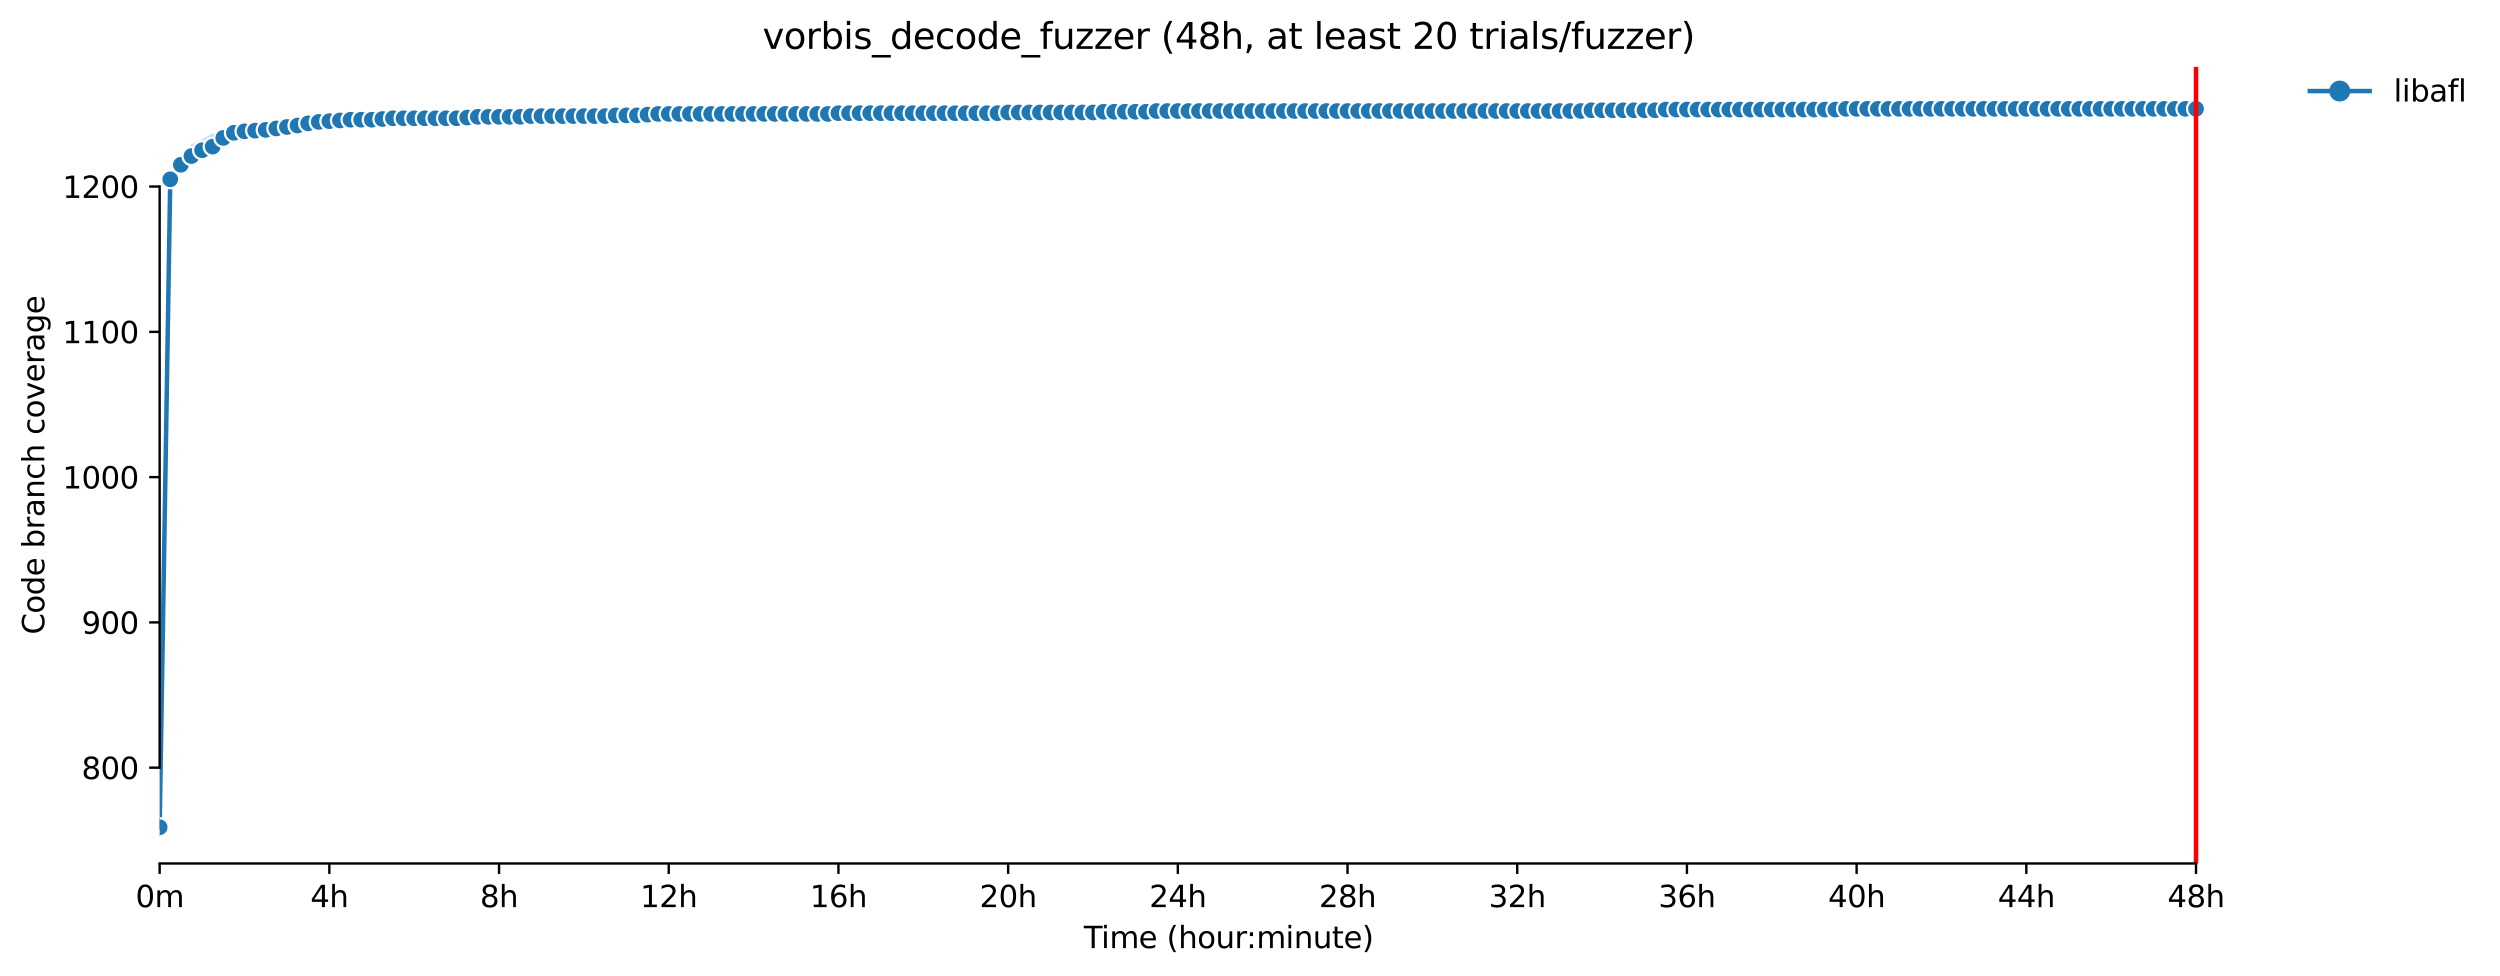 <?xml version="1.0" encoding="utf-8" standalone="no"?>
<!DOCTYPE svg PUBLIC "-//W3C//DTD SVG 1.1//EN"
  "http://www.w3.org/Graphics/SVG/1.1/DTD/svg11.dtd">
<svg xmlns:xlink="http://www.w3.org/1999/xlink" width="835.099pt" height="325.986pt" viewBox="0 0 835.099 325.986" xmlns="http://www.w3.org/2000/svg" version="1.1">
 <defs>
  <style type="text/css">*{stroke-linejoin: round; stroke-linecap: butt}</style>
 </defs>
 <g id="figure_1">
  <g id="patch_1">
   <path d="M 0 325.986 
L 835.099 325.986 
L 835.099 0 
L 0 0 
z
" style="fill: #ffffff"/>
  </g>
  <g id="axes_1">
   <g id="patch_2">
    <path d="M 53.328 288.43 
L 767.568 288.43 
L 767.568 22.318 
L 53.328 22.318 
z
" style="fill: #ffffff"/>
   </g>
   <g id="PolyCollection_1">
    <defs>
     <path id="m21b1c89bdb" d="M 53.328 -49.652 
L 53.328 -49.652 
L 56.871 -265.124 
L 60.414 -269.491 
L 63.957 -272.403 
L 67.5 -274.102 
L 71.042 -275.315 
L 74.585 -277.741 
L 78.128 -278.955 
L 81.671 -279.44 
L 85.214 -279.925 
L 88.757 -280.653 
L 92.3 -281.138 
L 95.842 -283.08 
L 99.385 -283.08 
L 102.928 -283.565 
L 106.471 -283.565 
L 110.014 -284.535 
L 113.557 -284.778 
L 117.1 -285.021 
L 120.642 -285.021 
L 124.185 -285.506 
L 127.728 -285.991 
L 131.271 -285.991 
L 134.814 -285.991 
L 138.357 -285.991 
L 141.9 -286.234 
L 145.442 -285.991 
L 148.985 -286.477 
L 152.528 -286.477 
L 156.071 -286.477 
L 159.614 -286.477 
L 163.157 -286.477 
L 166.7 -286.477 
L 170.242 -286.477 
L 173.785 -286.477 
L 177.328 -286.477 
L 180.871 -286.719 
L 184.414 -286.962 
L 187.957 -286.962 
L 191.5 -286.962 
L 195.042 -286.962 
L 198.585 -286.962 
L 202.128 -286.962 
L 205.671 -286.962 
L 209.214 -286.962 
L 212.757 -286.962 
L 216.3 -286.962 
L 219.842 -286.962 
L 223.385 -286.962 
L 226.928 -287.205 
L 230.471 -287.205 
L 234.014 -286.962 
L 237.557 -287.205 
L 241.1 -287.205 
L 244.642 -287.205 
L 248.185 -287.205 
L 251.728 -287.205 
L 255.271 -287.205 
L 258.814 -287.205 
L 262.357 -287.205 
L 265.9 -287.205 
L 269.442 -287.205 
L 272.985 -287.205 
L 276.528 -287.205 
L 280.071 -287.205 
L 283.614 -287.205 
L 287.157 -287.205 
L 290.7 -287.205 
L 294.242 -287.205 
L 297.785 -286.962 
L 301.328 -287.447 
L 304.871 -287.447 
L 308.414 -287.447 
L 311.957 -287.69 
L 315.5 -287.69 
L 319.042 -287.447 
L 322.585 -287.69 
L 326.128 -287.447 
L 329.671 -287.69 
L 333.214 -287.684 
L 336.757 -287.69 
L 340.3 -287.69 
L 343.842 -287.684 
L 347.385 -287.69 
L 350.928 -287.69 
L 354.471 -287.69 
L 358.014 -287.933 
L 361.557 -287.933 
L 365.1 -287.933 
L 368.642 -287.933 
L 372.185 -287.933 
L 375.728 -287.933 
L 379.271 -287.933 
L 382.814 -287.933 
L 386.357 -287.933 
L 389.9 -287.933 
L 393.442 -287.933 
L 396.985 -287.933 
L 400.528 -287.933 
L 404.071 -287.933 
L 407.614 -288.175 
L 411.157 -288.175 
L 414.7 -288.175 
L 418.242 -288.169 
L 421.785 -288.175 
L 425.328 -288.175 
L 428.871 -288.418 
L 432.414 -288.418 
L 435.957 -288.418 
L 439.5 -288.418 
L 443.042 -288.418 
L 446.585 -288.418 
L 450.128 -288.418 
L 453.671 -288.418 
L 457.214 -288.418 
L 460.757 -288.418 
L 464.3 -288.418 
L 467.842 -288.418 
L 471.385 -288.418 
L 474.928 -288.418 
L 478.471 -288.418 
L 482.014 -288.66 
L 485.557 -288.654 
L 489.1 -288.418 
L 492.642 -288.903 
L 496.185 -288.903 
L 499.728 -288.903 
L 503.271 -288.903 
L 506.814 -288.903 
L 510.357 -288.903 
L 513.9 -288.903 
L 517.442 -288.903 
L 520.985 -288.903 
L 524.528 -288.903 
L 528.071 -288.903 
L 531.614 -288.903 
L 535.157 -288.903 
L 538.7 -288.903 
L 542.242 -288.903 
L 545.785 -288.903 
L 549.328 -288.903 
L 552.871 -288.903 
L 556.414 -288.903 
L 559.957 -288.903 
L 563.5 -288.903 
L 567.042 -288.903 
L 570.585 -288.903 
L 574.128 -288.903 
L 577.671 -288.903 
L 581.214 -288.903 
L 584.757 -288.903 
L 588.3 -288.903 
L 591.842 -288.903 
L 595.385 -288.903 
L 598.928 -288.903 
L 602.471 -288.903 
L 606.014 -288.903 
L 609.557 -288.903 
L 613.1 -288.903 
L 616.642 -288.903 
L 620.185 -288.903 
L 623.728 -288.903 
L 627.271 -288.903 
L 630.814 -288.903 
L 634.357 -288.903 
L 637.9 -288.903 
L 641.442 -288.903 
L 644.985 -288.903 
L 648.528 -288.903 
L 652.071 -288.903 
L 655.614 -288.903 
L 659.157 -288.903 
L 662.7 -288.903 
L 666.242 -288.903 
L 669.785 -288.903 
L 673.328 -288.903 
L 676.871 -288.903 
L 680.414 -288.903 
L 683.957 -288.903 
L 687.5 -288.903 
L 691.042 -288.903 
L 694.585 -288.903 
L 698.128 -288.903 
L 701.671 -288.903 
L 705.214 -288.903 
L 708.757 -288.903 
L 712.3 -288.903 
L 715.842 -288.903 
L 719.385 -288.903 
L 722.928 -288.903 
L 726.471 -288.903 
L 730.014 -288.903 
L 733.557 -288.903 
L 733.557 -291.572 
L 733.557 -291.572 
L 730.014 -291.33 
L 726.471 -291.33 
L 722.928 -291.33 
L 719.385 -291.33 
L 715.842 -291.33 
L 712.3 -291.33 
L 708.757 -291.33 
L 705.214 -291.33 
L 701.671 -291.33 
L 698.128 -291.33 
L 694.585 -291.33 
L 691.042 -291.33 
L 687.5 -291.33 
L 683.957 -291.33 
L 680.414 -291.33 
L 676.871 -291.33 
L 673.328 -291.33 
L 669.785 -291.33 
L 666.242 -291.33 
L 662.7 -291.33 
L 659.157 -291.33 
L 655.614 -291.33 
L 652.071 -291.33 
L 648.528 -291.33 
L 644.985 -291.33 
L 641.442 -291.33 
L 637.9 -291.33 
L 634.357 -291.33 
L 630.814 -291.087 
L 627.271 -290.844 
L 623.728 -290.844 
L 620.185 -290.844 
L 616.642 -290.844 
L 613.1 -290.844 
L 609.557 -290.602 
L 606.014 -290.844 
L 602.471 -290.844 
L 598.928 -290.844 
L 595.385 -290.844 
L 591.842 -290.844 
L 588.3 -290.844 
L 584.757 -290.844 
L 581.214 -290.844 
L 577.671 -290.844 
L 574.128 -290.844 
L 570.585 -290.602 
L 567.042 -290.844 
L 563.5 -290.844 
L 559.957 -290.602 
L 556.414 -290.602 
L 552.871 -290.602 
L 549.328 -290.602 
L 545.785 -290.602 
L 542.242 -290.602 
L 538.7 -290.602 
L 535.157 -290.602 
L 531.614 -290.602 
L 528.071 -290.602 
L 524.528 -290.602 
L 520.985 -290.602 
L 517.442 -290.602 
L 513.9 -291.33 
L 510.357 -290.602 
L 506.814 -291.33 
L 503.271 -290.602 
L 499.728 -290.602 
L 496.185 -291.33 
L 492.642 -290.359 
L 489.1 -290.359 
L 485.557 -290.359 
L 482.014 -290.359 
L 478.471 -290.359 
L 474.928 -290.359 
L 471.385 -290.359 
L 467.842 -290.359 
L 464.3 -290.359 
L 460.757 -290.116 
L 457.214 -290.116 
L 453.671 -290.116 
L 450.128 -290.116 
L 446.585 -290.116 
L 443.042 -290.116 
L 439.5 -290.116 
L 435.957 -289.874 
L 432.414 -289.874 
L 428.871 -289.874 
L 425.328 -289.874 
L 421.785 -289.874 
L 418.242 -289.874 
L 414.7 -289.874 
L 411.157 -289.874 
L 407.614 -289.874 
L 404.071 -289.874 
L 400.528 -289.874 
L 396.985 -289.874 
L 393.442 -289.874 
L 389.9 -289.874 
L 386.357 -289.874 
L 382.814 -289.874 
L 379.271 -289.874 
L 375.728 -289.874 
L 372.185 -289.874 
L 368.642 -289.874 
L 365.1 -289.874 
L 361.557 -289.874 
L 358.014 -289.874 
L 354.471 -289.631 
L 350.928 -289.631 
L 347.385 -289.631 
L 343.842 -289.631 
L 340.3 -289.631 
L 336.757 -289.631 
L 333.214 -289.388 
L 329.671 -289.394 
L 326.128 -289.631 
L 322.585 -289.631 
L 319.042 -289.631 
L 315.5 -289.631 
L 311.957 -289.631 
L 308.414 -289.631 
L 304.871 -289.631 
L 301.328 -289.631 
L 297.785 -289.388 
L 294.242 -289.631 
L 290.7 -289.631 
L 287.157 -289.631 
L 283.614 -289.388 
L 280.071 -289.631 
L 276.528 -289.631 
L 272.985 -289.631 
L 269.442 -289.388 
L 265.9 -289.388 
L 262.357 -289.388 
L 258.814 -289.388 
L 255.271 -289.388 
L 251.728 -289.388 
L 248.185 -289.388 
L 244.642 -289.388 
L 241.1 -289.388 
L 237.557 -289.388 
L 234.014 -289.146 
L 230.471 -289.146 
L 226.928 -288.903 
L 223.385 -289.146 
L 219.842 -289.146 
L 216.3 -288.418 
L 212.757 -288.418 
L 209.214 -288.418 
L 205.671 -288.418 
L 202.128 -288.418 
L 198.585 -288.418 
L 195.042 -288.418 
L 191.5 -288.418 
L 187.957 -288.175 
L 184.414 -287.933 
L 180.871 -287.933 
L 177.328 -287.933 
L 173.785 -287.933 
L 170.242 -287.933 
L 166.7 -287.933 
L 163.157 -287.933 
L 159.614 -287.933 
L 156.071 -287.933 
L 152.528 -287.69 
L 148.985 -287.69 
L 145.442 -287.447 
L 141.9 -287.447 
L 138.357 -286.962 
L 134.814 -286.962 
L 131.271 -286.477 
L 127.728 -286.477 
L 124.185 -286.477 
L 120.642 -285.991 
L 117.1 -285.991 
L 113.557 -285.991 
L 110.014 -285.991 
L 106.471 -285.991 
L 102.928 -285.991 
L 99.385 -285.021 
L 95.842 -284.778 
L 92.3 -284.05 
L 88.757 -283.808 
L 85.214 -283.565 
L 81.671 -283.08 
L 78.128 -282.594 
L 74.585 -282.109 
L 71.042 -280.896 
L 67.5 -278.955 
L 63.957 -277.256 
L 60.414 -271.918 
L 56.871 -267.55 
L 53.328 -49.652 
z
" style="stroke: #1f77b4; stroke-opacity: 0.2"/>
    </defs>
    <g clip-path="url(#p3419837a8e)">
     <use xlink:href="#m21b1c89bdb" x="0" y="325.986" style="fill: #1f77b4; fill-opacity: 0.2; stroke: #1f77b4; stroke-opacity: 0.2"/>
    </g>
   </g>
   <g id="matplotlib.axis_1">
    <g id="xtick_1">
     <g id="line2d_1">
      <defs>
       <path id="m2154518123" d="M 0 0 
L 0 3.5 
" style="stroke: #000000; stroke-width: 0.8"/>
      </defs>
      <g>
       <use xlink:href="#m2154518123" x="53.328" y="288.43" style="stroke: #000000; stroke-width: 0.8"/>
      </g>
     </g>
     <g id="text_1">
      <!-- 0m -->
      <g transform="translate(45.277 303.029) scale(0.1 -0.1)">
       <defs>
        <path id="DejaVuSans-30" d="M 2034 4250 
Q 1547 4250 1301 3770 
Q 1056 3291 1056 2328 
Q 1056 1369 1301 889 
Q 1547 409 2034 409 
Q 2525 409 2770 889 
Q 3016 1369 3016 2328 
Q 3016 3291 2770 3770 
Q 2525 4250 2034 4250 
z
M 2034 4750 
Q 2819 4750 3233 4129 
Q 3647 3509 3647 2328 
Q 3647 1150 3233 529 
Q 2819 -91 2034 -91 
Q 1250 -91 836 529 
Q 422 1150 422 2328 
Q 422 3509 836 4129 
Q 1250 4750 2034 4750 
z
" transform="scale(0.016)"/>
        <path id="DejaVuSans-6d" d="M 3328 2828 
Q 3544 3216 3844 3400 
Q 4144 3584 4550 3584 
Q 5097 3584 5394 3201 
Q 5691 2819 5691 2113 
L 5691 0 
L 5113 0 
L 5113 2094 
Q 5113 2597 4934 2840 
Q 4756 3084 4391 3084 
Q 3944 3084 3684 2787 
Q 3425 2491 3425 1978 
L 3425 0 
L 2847 0 
L 2847 2094 
Q 2847 2600 2669 2842 
Q 2491 3084 2119 3084 
Q 1678 3084 1418 2786 
Q 1159 2488 1159 1978 
L 1159 0 
L 581 0 
L 581 3500 
L 1159 3500 
L 1159 2956 
Q 1356 3278 1631 3431 
Q 1906 3584 2284 3584 
Q 2666 3584 2933 3390 
Q 3200 3197 3328 2828 
z
" transform="scale(0.016)"/>
       </defs>
       <use xlink:href="#DejaVuSans-30"/>
       <use xlink:href="#DejaVuSans-6d" x="63.623"/>
      </g>
     </g>
    </g>
    <g id="xtick_2">
     <g id="line2d_2">
      <g>
       <use xlink:href="#m2154518123" x="110.014" y="288.43" style="stroke: #000000; stroke-width: 0.8"/>
      </g>
     </g>
     <g id="text_2">
      <!-- 4h -->
      <g transform="translate(103.664 303.029) scale(0.1 -0.1)">
       <defs>
        <path id="DejaVuSans-34" d="M 2419 4116 
L 825 1625 
L 2419 1625 
L 2419 4116 
z
M 2253 4666 
L 3047 4666 
L 3047 1625 
L 3713 1625 
L 3713 1100 
L 3047 1100 
L 3047 0 
L 2419 0 
L 2419 1100 
L 313 1100 
L 313 1709 
L 2253 4666 
z
" transform="scale(0.016)"/>
        <path id="DejaVuSans-68" d="M 3513 2113 
L 3513 0 
L 2938 0 
L 2938 2094 
Q 2938 2591 2744 2837 
Q 2550 3084 2163 3084 
Q 1697 3084 1428 2787 
Q 1159 2491 1159 1978 
L 1159 0 
L 581 0 
L 581 4863 
L 1159 4863 
L 1159 2956 
Q 1366 3272 1645 3428 
Q 1925 3584 2291 3584 
Q 2894 3584 3203 3211 
Q 3513 2838 3513 2113 
z
" transform="scale(0.016)"/>
       </defs>
       <use xlink:href="#DejaVuSans-34"/>
       <use xlink:href="#DejaVuSans-68" x="63.623"/>
      </g>
     </g>
    </g>
    <g id="xtick_3">
     <g id="line2d_3">
      <g>
       <use xlink:href="#m2154518123" x="166.7" y="288.43" style="stroke: #000000; stroke-width: 0.8"/>
      </g>
     </g>
     <g id="text_3">
      <!-- 8h -->
      <g transform="translate(160.35 303.029) scale(0.1 -0.1)">
       <defs>
        <path id="DejaVuSans-38" d="M 2034 2216 
Q 1584 2216 1326 1975 
Q 1069 1734 1069 1313 
Q 1069 891 1326 650 
Q 1584 409 2034 409 
Q 2484 409 2743 651 
Q 3003 894 3003 1313 
Q 3003 1734 2745 1975 
Q 2488 2216 2034 2216 
z
M 1403 2484 
Q 997 2584 770 2862 
Q 544 3141 544 3541 
Q 544 4100 942 4425 
Q 1341 4750 2034 4750 
Q 2731 4750 3128 4425 
Q 3525 4100 3525 3541 
Q 3525 3141 3298 2862 
Q 3072 2584 2669 2484 
Q 3125 2378 3379 2068 
Q 3634 1759 3634 1313 
Q 3634 634 3220 271 
Q 2806 -91 2034 -91 
Q 1263 -91 848 271 
Q 434 634 434 1313 
Q 434 1759 690 2068 
Q 947 2378 1403 2484 
z
M 1172 3481 
Q 1172 3119 1398 2916 
Q 1625 2713 2034 2713 
Q 2441 2713 2670 2916 
Q 2900 3119 2900 3481 
Q 2900 3844 2670 4047 
Q 2441 4250 2034 4250 
Q 1625 4250 1398 4047 
Q 1172 3844 1172 3481 
z
" transform="scale(0.016)"/>
       </defs>
       <use xlink:href="#DejaVuSans-38"/>
       <use xlink:href="#DejaVuSans-68" x="63.623"/>
      </g>
     </g>
    </g>
    <g id="xtick_4">
     <g id="line2d_4">
      <g>
       <use xlink:href="#m2154518123" x="223.385" y="288.43" style="stroke: #000000; stroke-width: 0.8"/>
      </g>
     </g>
     <g id="text_4">
      <!-- 12h -->
      <g transform="translate(213.854 303.029) scale(0.1 -0.1)">
       <defs>
        <path id="DejaVuSans-31" d="M 794 531 
L 1825 531 
L 1825 4091 
L 703 3866 
L 703 4441 
L 1819 4666 
L 2450 4666 
L 2450 531 
L 3481 531 
L 3481 0 
L 794 0 
L 794 531 
z
" transform="scale(0.016)"/>
        <path id="DejaVuSans-32" d="M 1228 531 
L 3431 531 
L 3431 0 
L 469 0 
L 469 531 
Q 828 903 1448 1529 
Q 2069 2156 2228 2338 
Q 2531 2678 2651 2914 
Q 2772 3150 2772 3378 
Q 2772 3750 2511 3984 
Q 2250 4219 1831 4219 
Q 1534 4219 1204 4116 
Q 875 4013 500 3803 
L 500 4441 
Q 881 4594 1212 4672 
Q 1544 4750 1819 4750 
Q 2544 4750 2975 4387 
Q 3406 4025 3406 3419 
Q 3406 3131 3298 2873 
Q 3191 2616 2906 2266 
Q 2828 2175 2409 1742 
Q 1991 1309 1228 531 
z
" transform="scale(0.016)"/>
       </defs>
       <use xlink:href="#DejaVuSans-31"/>
       <use xlink:href="#DejaVuSans-32" x="63.623"/>
       <use xlink:href="#DejaVuSans-68" x="127.246"/>
      </g>
     </g>
    </g>
    <g id="xtick_5">
     <g id="line2d_5">
      <g>
       <use xlink:href="#m2154518123" x="280.071" y="288.43" style="stroke: #000000; stroke-width: 0.8"/>
      </g>
     </g>
     <g id="text_5">
      <!-- 16h -->
      <g transform="translate(270.54 303.029) scale(0.1 -0.1)">
       <defs>
        <path id="DejaVuSans-36" d="M 2113 2584 
Q 1688 2584 1439 2293 
Q 1191 2003 1191 1497 
Q 1191 994 1439 701 
Q 1688 409 2113 409 
Q 2538 409 2786 701 
Q 3034 994 3034 1497 
Q 3034 2003 2786 2293 
Q 2538 2584 2113 2584 
z
M 3366 4563 
L 3366 3988 
Q 3128 4100 2886 4159 
Q 2644 4219 2406 4219 
Q 1781 4219 1451 3797 
Q 1122 3375 1075 2522 
Q 1259 2794 1537 2939 
Q 1816 3084 2150 3084 
Q 2853 3084 3261 2657 
Q 3669 2231 3669 1497 
Q 3669 778 3244 343 
Q 2819 -91 2113 -91 
Q 1303 -91 875 529 
Q 447 1150 447 2328 
Q 447 3434 972 4092 
Q 1497 4750 2381 4750 
Q 2619 4750 2861 4703 
Q 3103 4656 3366 4563 
z
" transform="scale(0.016)"/>
       </defs>
       <use xlink:href="#DejaVuSans-31"/>
       <use xlink:href="#DejaVuSans-36" x="63.623"/>
       <use xlink:href="#DejaVuSans-68" x="127.246"/>
      </g>
     </g>
    </g>
    <g id="xtick_6">
     <g id="line2d_6">
      <g>
       <use xlink:href="#m2154518123" x="336.757" y="288.43" style="stroke: #000000; stroke-width: 0.8"/>
      </g>
     </g>
     <g id="text_6">
      <!-- 20h -->
      <g transform="translate(327.225 303.029) scale(0.1 -0.1)">
       <use xlink:href="#DejaVuSans-32"/>
       <use xlink:href="#DejaVuSans-30" x="63.623"/>
       <use xlink:href="#DejaVuSans-68" x="127.246"/>
      </g>
     </g>
    </g>
    <g id="xtick_7">
     <g id="line2d_7">
      <g>
       <use xlink:href="#m2154518123" x="393.442" y="288.43" style="stroke: #000000; stroke-width: 0.8"/>
      </g>
     </g>
     <g id="text_7">
      <!-- 24h -->
      <g transform="translate(383.911 303.029) scale(0.1 -0.1)">
       <use xlink:href="#DejaVuSans-32"/>
       <use xlink:href="#DejaVuSans-34" x="63.623"/>
       <use xlink:href="#DejaVuSans-68" x="127.246"/>
      </g>
     </g>
    </g>
    <g id="xtick_8">
     <g id="line2d_8">
      <g>
       <use xlink:href="#m2154518123" x="450.128" y="288.43" style="stroke: #000000; stroke-width: 0.8"/>
      </g>
     </g>
     <g id="text_8">
      <!-- 28h -->
      <g transform="translate(440.597 303.029) scale(0.1 -0.1)">
       <use xlink:href="#DejaVuSans-32"/>
       <use xlink:href="#DejaVuSans-38" x="63.623"/>
       <use xlink:href="#DejaVuSans-68" x="127.246"/>
      </g>
     </g>
    </g>
    <g id="xtick_9">
     <g id="line2d_9">
      <g>
       <use xlink:href="#m2154518123" x="506.814" y="288.43" style="stroke: #000000; stroke-width: 0.8"/>
      </g>
     </g>
     <g id="text_9">
      <!-- 32h -->
      <g transform="translate(497.283 303.029) scale(0.1 -0.1)">
       <defs>
        <path id="DejaVuSans-33" d="M 2597 2516 
Q 3050 2419 3304 2112 
Q 3559 1806 3559 1356 
Q 3559 666 3084 287 
Q 2609 -91 1734 -91 
Q 1441 -91 1130 -33 
Q 819 25 488 141 
L 488 750 
Q 750 597 1062 519 
Q 1375 441 1716 441 
Q 2309 441 2620 675 
Q 2931 909 2931 1356 
Q 2931 1769 2642 2001 
Q 2353 2234 1838 2234 
L 1294 2234 
L 1294 2753 
L 1863 2753 
Q 2328 2753 2575 2939 
Q 2822 3125 2822 3475 
Q 2822 3834 2567 4026 
Q 2313 4219 1838 4219 
Q 1578 4219 1281 4162 
Q 984 4106 628 3988 
L 628 4550 
Q 988 4650 1302 4700 
Q 1616 4750 1894 4750 
Q 2613 4750 3031 4423 
Q 3450 4097 3450 3541 
Q 3450 3153 3228 2886 
Q 3006 2619 2597 2516 
z
" transform="scale(0.016)"/>
       </defs>
       <use xlink:href="#DejaVuSans-33"/>
       <use xlink:href="#DejaVuSans-32" x="63.623"/>
       <use xlink:href="#DejaVuSans-68" x="127.246"/>
      </g>
     </g>
    </g>
    <g id="xtick_10">
     <g id="line2d_10">
      <g>
       <use xlink:href="#m2154518123" x="563.5" y="288.43" style="stroke: #000000; stroke-width: 0.8"/>
      </g>
     </g>
     <g id="text_10">
      <!-- 36h -->
      <g transform="translate(553.968 303.029) scale(0.1 -0.1)">
       <use xlink:href="#DejaVuSans-33"/>
       <use xlink:href="#DejaVuSans-36" x="63.623"/>
       <use xlink:href="#DejaVuSans-68" x="127.246"/>
      </g>
     </g>
    </g>
    <g id="xtick_11">
     <g id="line2d_11">
      <g>
       <use xlink:href="#m2154518123" x="620.185" y="288.43" style="stroke: #000000; stroke-width: 0.8"/>
      </g>
     </g>
     <g id="text_11">
      <!-- 40h -->
      <g transform="translate(610.654 303.029) scale(0.1 -0.1)">
       <use xlink:href="#DejaVuSans-34"/>
       <use xlink:href="#DejaVuSans-30" x="63.623"/>
       <use xlink:href="#DejaVuSans-68" x="127.246"/>
      </g>
     </g>
    </g>
    <g id="xtick_12">
     <g id="line2d_12">
      <g>
       <use xlink:href="#m2154518123" x="676.871" y="288.43" style="stroke: #000000; stroke-width: 0.8"/>
      </g>
     </g>
     <g id="text_12">
      <!-- 44h -->
      <g transform="translate(667.34 303.029) scale(0.1 -0.1)">
       <use xlink:href="#DejaVuSans-34"/>
       <use xlink:href="#DejaVuSans-34" x="63.623"/>
       <use xlink:href="#DejaVuSans-68" x="127.246"/>
      </g>
     </g>
    </g>
    <g id="xtick_13">
     <g id="line2d_13">
      <g>
       <use xlink:href="#m2154518123" x="733.557" y="288.43" style="stroke: #000000; stroke-width: 0.8"/>
      </g>
     </g>
     <g id="text_13">
      <!-- 48h -->
      <g transform="translate(724.025 303.029) scale(0.1 -0.1)">
       <use xlink:href="#DejaVuSans-34"/>
       <use xlink:href="#DejaVuSans-38" x="63.623"/>
       <use xlink:href="#DejaVuSans-68" x="127.246"/>
      </g>
     </g>
    </g>
    <g id="text_14">
     <!-- Time (hour:minute) -->
     <g transform="translate(362.041 316.707) scale(0.1 -0.1)">
      <defs>
       <path id="DejaVuSans-54" d="M -19 4666 
L 3928 4666 
L 3928 4134 
L 2272 4134 
L 2272 0 
L 1638 0 
L 1638 4134 
L -19 4134 
L -19 4666 
z
" transform="scale(0.016)"/>
       <path id="DejaVuSans-69" d="M 603 3500 
L 1178 3500 
L 1178 0 
L 603 0 
L 603 3500 
z
M 603 4863 
L 1178 4863 
L 1178 4134 
L 603 4134 
L 603 4863 
z
" transform="scale(0.016)"/>
       <path id="DejaVuSans-65" d="M 3597 1894 
L 3597 1613 
L 953 1613 
Q 991 1019 1311 708 
Q 1631 397 2203 397 
Q 2534 397 2845 478 
Q 3156 559 3463 722 
L 3463 178 
Q 3153 47 2828 -22 
Q 2503 -91 2169 -91 
Q 1331 -91 842 396 
Q 353 884 353 1716 
Q 353 2575 817 3079 
Q 1281 3584 2069 3584 
Q 2775 3584 3186 3129 
Q 3597 2675 3597 1894 
z
M 3022 2063 
Q 3016 2534 2758 2815 
Q 2500 3097 2075 3097 
Q 1594 3097 1305 2825 
Q 1016 2553 972 2059 
L 3022 2063 
z
" transform="scale(0.016)"/>
       <path id="DejaVuSans-20" transform="scale(0.016)"/>
       <path id="DejaVuSans-28" d="M 1984 4856 
Q 1566 4138 1362 3434 
Q 1159 2731 1159 2009 
Q 1159 1288 1364 580 
Q 1569 -128 1984 -844 
L 1484 -844 
Q 1016 -109 783 600 
Q 550 1309 550 2009 
Q 550 2706 781 3412 
Q 1013 4119 1484 4856 
L 1984 4856 
z
" transform="scale(0.016)"/>
       <path id="DejaVuSans-6f" d="M 1959 3097 
Q 1497 3097 1228 2736 
Q 959 2375 959 1747 
Q 959 1119 1226 758 
Q 1494 397 1959 397 
Q 2419 397 2687 759 
Q 2956 1122 2956 1747 
Q 2956 2369 2687 2733 
Q 2419 3097 1959 3097 
z
M 1959 3584 
Q 2709 3584 3137 3096 
Q 3566 2609 3566 1747 
Q 3566 888 3137 398 
Q 2709 -91 1959 -91 
Q 1206 -91 779 398 
Q 353 888 353 1747 
Q 353 2609 779 3096 
Q 1206 3584 1959 3584 
z
" transform="scale(0.016)"/>
       <path id="DejaVuSans-75" d="M 544 1381 
L 544 3500 
L 1119 3500 
L 1119 1403 
Q 1119 906 1312 657 
Q 1506 409 1894 409 
Q 2359 409 2629 706 
Q 2900 1003 2900 1516 
L 2900 3500 
L 3475 3500 
L 3475 0 
L 2900 0 
L 2900 538 
Q 2691 219 2414 64 
Q 2138 -91 1772 -91 
Q 1169 -91 856 284 
Q 544 659 544 1381 
z
M 1991 3584 
L 1991 3584 
z
" transform="scale(0.016)"/>
       <path id="DejaVuSans-72" d="M 2631 2963 
Q 2534 3019 2420 3045 
Q 2306 3072 2169 3072 
Q 1681 3072 1420 2755 
Q 1159 2438 1159 1844 
L 1159 0 
L 581 0 
L 581 3500 
L 1159 3500 
L 1159 2956 
Q 1341 3275 1631 3429 
Q 1922 3584 2338 3584 
Q 2397 3584 2469 3576 
Q 2541 3569 2628 3553 
L 2631 2963 
z
" transform="scale(0.016)"/>
       <path id="DejaVuSans-3a" d="M 750 794 
L 1409 794 
L 1409 0 
L 750 0 
L 750 794 
z
M 750 3309 
L 1409 3309 
L 1409 2516 
L 750 2516 
L 750 3309 
z
" transform="scale(0.016)"/>
       <path id="DejaVuSans-6e" d="M 3513 2113 
L 3513 0 
L 2938 0 
L 2938 2094 
Q 2938 2591 2744 2837 
Q 2550 3084 2163 3084 
Q 1697 3084 1428 2787 
Q 1159 2491 1159 1978 
L 1159 0 
L 581 0 
L 581 3500 
L 1159 3500 
L 1159 2956 
Q 1366 3272 1645 3428 
Q 1925 3584 2291 3584 
Q 2894 3584 3203 3211 
Q 3513 2838 3513 2113 
z
" transform="scale(0.016)"/>
       <path id="DejaVuSans-74" d="M 1172 4494 
L 1172 3500 
L 2356 3500 
L 2356 3053 
L 1172 3053 
L 1172 1153 
Q 1172 725 1289 603 
Q 1406 481 1766 481 
L 2356 481 
L 2356 0 
L 1766 0 
Q 1100 0 847 248 
Q 594 497 594 1153 
L 594 3053 
L 172 3053 
L 172 3500 
L 594 3500 
L 594 4494 
L 1172 4494 
z
" transform="scale(0.016)"/>
       <path id="DejaVuSans-29" d="M 513 4856 
L 1013 4856 
Q 1481 4119 1714 3412 
Q 1947 2706 1947 2009 
Q 1947 1309 1714 600 
Q 1481 -109 1013 -844 
L 513 -844 
Q 928 -128 1133 580 
Q 1338 1288 1338 2009 
Q 1338 2731 1133 3434 
Q 928 4138 513 4856 
z
" transform="scale(0.016)"/>
      </defs>
      <use xlink:href="#DejaVuSans-54"/>
      <use xlink:href="#DejaVuSans-69" x="57.959"/>
      <use xlink:href="#DejaVuSans-6d" x="85.742"/>
      <use xlink:href="#DejaVuSans-65" x="183.154"/>
      <use xlink:href="#DejaVuSans-20" x="244.678"/>
      <use xlink:href="#DejaVuSans-28" x="276.465"/>
      <use xlink:href="#DejaVuSans-68" x="315.479"/>
      <use xlink:href="#DejaVuSans-6f" x="378.857"/>
      <use xlink:href="#DejaVuSans-75" x="440.039"/>
      <use xlink:href="#DejaVuSans-72" x="503.418"/>
      <use xlink:href="#DejaVuSans-3a" x="542.781"/>
      <use xlink:href="#DejaVuSans-6d" x="576.473"/>
      <use xlink:href="#DejaVuSans-69" x="673.885"/>
      <use xlink:href="#DejaVuSans-6e" x="701.668"/>
      <use xlink:href="#DejaVuSans-75" x="765.047"/>
      <use xlink:href="#DejaVuSans-74" x="828.426"/>
      <use xlink:href="#DejaVuSans-65" x="867.635"/>
      <use xlink:href="#DejaVuSans-29" x="929.158"/>
     </g>
    </g>
   </g>
   <g id="matplotlib.axis_2">
    <g id="ytick_1">
     <g id="line2d_14">
      <defs>
       <path id="m5a88a1275b" d="M 0 0 
L -3.5 0 
" style="stroke: #000000; stroke-width: 0.8"/>
      </defs>
      <g>
       <use xlink:href="#m5a88a1275b" x="53.328" y="256.437" style="stroke: #000000; stroke-width: 0.8"/>
      </g>
     </g>
     <g id="text_15">
      <!-- 800 -->
      <g transform="translate(27.241 260.236) scale(0.1 -0.1)">
       <use xlink:href="#DejaVuSans-38"/>
       <use xlink:href="#DejaVuSans-30" x="63.623"/>
       <use xlink:href="#DejaVuSans-30" x="127.246"/>
      </g>
     </g>
    </g>
    <g id="ytick_2">
     <g id="line2d_15">
      <g>
       <use xlink:href="#m5a88a1275b" x="53.328" y="207.907" style="stroke: #000000; stroke-width: 0.8"/>
      </g>
     </g>
     <g id="text_16">
      <!-- 900 -->
      <g transform="translate(27.241 211.707) scale(0.1 -0.1)">
       <defs>
        <path id="DejaVuSans-39" d="M 703 97 
L 703 672 
Q 941 559 1184 500 
Q 1428 441 1663 441 
Q 2288 441 2617 861 
Q 2947 1281 2994 2138 
Q 2813 1869 2534 1725 
Q 2256 1581 1919 1581 
Q 1219 1581 811 2004 
Q 403 2428 403 3163 
Q 403 3881 828 4315 
Q 1253 4750 1959 4750 
Q 2769 4750 3195 4129 
Q 3622 3509 3622 2328 
Q 3622 1225 3098 567 
Q 2575 -91 1691 -91 
Q 1453 -91 1209 -44 
Q 966 3 703 97 
z
M 1959 2075 
Q 2384 2075 2632 2365 
Q 2881 2656 2881 3163 
Q 2881 3666 2632 3958 
Q 2384 4250 1959 4250 
Q 1534 4250 1286 3958 
Q 1038 3666 1038 3163 
Q 1038 2656 1286 2365 
Q 1534 2075 1959 2075 
z
" transform="scale(0.016)"/>
       </defs>
       <use xlink:href="#DejaVuSans-39"/>
       <use xlink:href="#DejaVuSans-30" x="63.623"/>
       <use xlink:href="#DejaVuSans-30" x="127.246"/>
      </g>
     </g>
    </g>
    <g id="ytick_3">
     <g id="line2d_16">
      <g>
       <use xlink:href="#m5a88a1275b" x="53.328" y="159.378" style="stroke: #000000; stroke-width: 0.8"/>
      </g>
     </g>
     <g id="text_17">
      <!-- 1000 -->
      <g transform="translate(20.878 163.177) scale(0.1 -0.1)">
       <use xlink:href="#DejaVuSans-31"/>
       <use xlink:href="#DejaVuSans-30" x="63.623"/>
       <use xlink:href="#DejaVuSans-30" x="127.246"/>
       <use xlink:href="#DejaVuSans-30" x="190.869"/>
      </g>
     </g>
    </g>
    <g id="ytick_4">
     <g id="line2d_17">
      <g>
       <use xlink:href="#m5a88a1275b" x="53.328" y="110.848" style="stroke: #000000; stroke-width: 0.8"/>
      </g>
     </g>
     <g id="text_18">
      <!-- 1100 -->
      <g transform="translate(20.878 114.647) scale(0.1 -0.1)">
       <use xlink:href="#DejaVuSans-31"/>
       <use xlink:href="#DejaVuSans-31" x="63.623"/>
       <use xlink:href="#DejaVuSans-30" x="127.246"/>
       <use xlink:href="#DejaVuSans-30" x="190.869"/>
      </g>
     </g>
    </g>
    <g id="ytick_5">
     <g id="line2d_18">
      <g>
       <use xlink:href="#m5a88a1275b" x="53.328" y="62.319" style="stroke: #000000; stroke-width: 0.8"/>
      </g>
     </g>
     <g id="text_19">
      <!-- 1200 -->
      <g transform="translate(20.878 66.118) scale(0.1 -0.1)">
       <use xlink:href="#DejaVuSans-31"/>
       <use xlink:href="#DejaVuSans-32" x="63.623"/>
       <use xlink:href="#DejaVuSans-30" x="127.246"/>
       <use xlink:href="#DejaVuSans-30" x="190.869"/>
      </g>
     </g>
    </g>
    <g id="text_20">
     <!-- Code branch coverage -->
     <g transform="translate(14.798 211.949) rotate(-90) scale(0.1 -0.1)">
      <defs>
       <path id="DejaVuSans-43" d="M 4122 4306 
L 4122 3641 
Q 3803 3938 3442 4084 
Q 3081 4231 2675 4231 
Q 1875 4231 1450 3742 
Q 1025 3253 1025 2328 
Q 1025 1406 1450 917 
Q 1875 428 2675 428 
Q 3081 428 3442 575 
Q 3803 722 4122 1019 
L 4122 359 
Q 3791 134 3420 21 
Q 3050 -91 2638 -91 
Q 1578 -91 968 557 
Q 359 1206 359 2328 
Q 359 3453 968 4101 
Q 1578 4750 2638 4750 
Q 3056 4750 3426 4639 
Q 3797 4528 4122 4306 
z
" transform="scale(0.016)"/>
       <path id="DejaVuSans-64" d="M 2906 2969 
L 2906 4863 
L 3481 4863 
L 3481 0 
L 2906 0 
L 2906 525 
Q 2725 213 2448 61 
Q 2172 -91 1784 -91 
Q 1150 -91 751 415 
Q 353 922 353 1747 
Q 353 2572 751 3078 
Q 1150 3584 1784 3584 
Q 2172 3584 2448 3432 
Q 2725 3281 2906 2969 
z
M 947 1747 
Q 947 1113 1208 752 
Q 1469 391 1925 391 
Q 2381 391 2643 752 
Q 2906 1113 2906 1747 
Q 2906 2381 2643 2742 
Q 2381 3103 1925 3103 
Q 1469 3103 1208 2742 
Q 947 2381 947 1747 
z
" transform="scale(0.016)"/>
       <path id="DejaVuSans-62" d="M 3116 1747 
Q 3116 2381 2855 2742 
Q 2594 3103 2138 3103 
Q 1681 3103 1420 2742 
Q 1159 2381 1159 1747 
Q 1159 1113 1420 752 
Q 1681 391 2138 391 
Q 2594 391 2855 752 
Q 3116 1113 3116 1747 
z
M 1159 2969 
Q 1341 3281 1617 3432 
Q 1894 3584 2278 3584 
Q 2916 3584 3314 3078 
Q 3713 2572 3713 1747 
Q 3713 922 3314 415 
Q 2916 -91 2278 -91 
Q 1894 -91 1617 61 
Q 1341 213 1159 525 
L 1159 0 
L 581 0 
L 581 4863 
L 1159 4863 
L 1159 2969 
z
" transform="scale(0.016)"/>
       <path id="DejaVuSans-61" d="M 2194 1759 
Q 1497 1759 1228 1600 
Q 959 1441 959 1056 
Q 959 750 1161 570 
Q 1363 391 1709 391 
Q 2188 391 2477 730 
Q 2766 1069 2766 1631 
L 2766 1759 
L 2194 1759 
z
M 3341 1997 
L 3341 0 
L 2766 0 
L 2766 531 
Q 2569 213 2275 61 
Q 1981 -91 1556 -91 
Q 1019 -91 701 211 
Q 384 513 384 1019 
Q 384 1609 779 1909 
Q 1175 2209 1959 2209 
L 2766 2209 
L 2766 2266 
Q 2766 2663 2505 2880 
Q 2244 3097 1772 3097 
Q 1472 3097 1187 3025 
Q 903 2953 641 2809 
L 641 3341 
Q 956 3463 1253 3523 
Q 1550 3584 1831 3584 
Q 2591 3584 2966 3190 
Q 3341 2797 3341 1997 
z
" transform="scale(0.016)"/>
       <path id="DejaVuSans-63" d="M 3122 3366 
L 3122 2828 
Q 2878 2963 2633 3030 
Q 2388 3097 2138 3097 
Q 1578 3097 1268 2742 
Q 959 2388 959 1747 
Q 959 1106 1268 751 
Q 1578 397 2138 397 
Q 2388 397 2633 464 
Q 2878 531 3122 666 
L 3122 134 
Q 2881 22 2623 -34 
Q 2366 -91 2075 -91 
Q 1284 -91 818 406 
Q 353 903 353 1747 
Q 353 2603 823 3093 
Q 1294 3584 2113 3584 
Q 2378 3584 2631 3529 
Q 2884 3475 3122 3366 
z
" transform="scale(0.016)"/>
       <path id="DejaVuSans-76" d="M 191 3500 
L 800 3500 
L 1894 563 
L 2988 3500 
L 3597 3500 
L 2284 0 
L 1503 0 
L 191 3500 
z
" transform="scale(0.016)"/>
       <path id="DejaVuSans-67" d="M 2906 1791 
Q 2906 2416 2648 2759 
Q 2391 3103 1925 3103 
Q 1463 3103 1205 2759 
Q 947 2416 947 1791 
Q 947 1169 1205 825 
Q 1463 481 1925 481 
Q 2391 481 2648 825 
Q 2906 1169 2906 1791 
z
M 3481 434 
Q 3481 -459 3084 -895 
Q 2688 -1331 1869 -1331 
Q 1566 -1331 1297 -1286 
Q 1028 -1241 775 -1147 
L 775 -588 
Q 1028 -725 1275 -790 
Q 1522 -856 1778 -856 
Q 2344 -856 2625 -561 
Q 2906 -266 2906 331 
L 2906 616 
Q 2728 306 2450 153 
Q 2172 0 1784 0 
Q 1141 0 747 490 
Q 353 981 353 1791 
Q 353 2603 747 3093 
Q 1141 3584 1784 3584 
Q 2172 3584 2450 3431 
Q 2728 3278 2906 2969 
L 2906 3500 
L 3481 3500 
L 3481 434 
z
" transform="scale(0.016)"/>
      </defs>
      <use xlink:href="#DejaVuSans-43"/>
      <use xlink:href="#DejaVuSans-6f" x="69.824"/>
      <use xlink:href="#DejaVuSans-64" x="131.006"/>
      <use xlink:href="#DejaVuSans-65" x="194.482"/>
      <use xlink:href="#DejaVuSans-20" x="256.006"/>
      <use xlink:href="#DejaVuSans-62" x="287.793"/>
      <use xlink:href="#DejaVuSans-72" x="351.27"/>
      <use xlink:href="#DejaVuSans-61" x="392.383"/>
      <use xlink:href="#DejaVuSans-6e" x="453.662"/>
      <use xlink:href="#DejaVuSans-63" x="517.041"/>
      <use xlink:href="#DejaVuSans-68" x="572.021"/>
      <use xlink:href="#DejaVuSans-20" x="635.4"/>
      <use xlink:href="#DejaVuSans-63" x="667.188"/>
      <use xlink:href="#DejaVuSans-6f" x="722.168"/>
      <use xlink:href="#DejaVuSans-76" x="783.35"/>
      <use xlink:href="#DejaVuSans-65" x="842.529"/>
      <use xlink:href="#DejaVuSans-72" x="904.053"/>
      <use xlink:href="#DejaVuSans-61" x="945.166"/>
      <use xlink:href="#DejaVuSans-67" x="1006.445"/>
      <use xlink:href="#DejaVuSans-65" x="1069.922"/>
     </g>
    </g>
   </g>
   <g id="line2d_19">
    <path d="M 53.328 276.334 
L 56.871 59.892 
L 60.414 55.039 
L 63.957 52.127 
L 67.5 50.186 
L 71.042 48.973 
L 74.585 46.061 
L 78.128 44.363 
L 81.671 43.877 
L 88.757 43.392 
L 99.385 41.936 
L 102.928 41.208 
L 106.471 40.723 
L 117.1 39.995 
L 124.185 39.995 
L 131.271 39.51 
L 152.528 39.51 
L 159.614 39.024 
L 173.785 39.024 
L 177.328 38.782 
L 202.128 38.782 
L 205.671 38.539 
L 212.757 38.539 
L 219.842 38.054 
L 276.528 38.054 
L 280.071 37.811 
L 333.214 37.811 
L 336.757 37.569 
L 365.1 37.569 
L 368.642 37.326 
L 382.814 37.326 
L 386.357 37.083 
L 528.071 37.083 
L 531.614 36.841 
L 552.871 36.841 
L 556.414 36.598 
L 613.1 36.598 
L 616.642 36.355 
L 733.557 36.355 
L 733.557 36.355 
" clip-path="url(#p3419837a8e)" style="fill: none; stroke: #1f77b4; stroke-width: 1.5; stroke-linecap: square"/>
    <defs>
     <path id="m20c4b04ccf" d="M 0 3 
C 0.796 3 1.559 2.684 2.121 2.121 
C 2.684 1.559 3 0.796 3 0 
C 3 -0.796 2.684 -1.559 2.121 -2.121 
C 1.559 -2.684 0.796 -3 0 -3 
C -0.796 -3 -1.559 -2.684 -2.121 -2.121 
C -2.684 -1.559 -3 -0.796 -3 0 
C -3 0.796 -2.684 1.559 -2.121 2.121 
C -1.559 2.684 -0.796 3 0 3 
z
" style="stroke: #ffffff; stroke-width: 0.75"/>
    </defs>
    <g clip-path="url(#p3419837a8e)">
     <use xlink:href="#m20c4b04ccf" x="53.328" y="276.334" style="fill: #1f77b4; stroke: #ffffff; stroke-width: 0.75"/>
     <use xlink:href="#m20c4b04ccf" x="56.871" y="59.892" style="fill: #1f77b4; stroke: #ffffff; stroke-width: 0.75"/>
     <use xlink:href="#m20c4b04ccf" x="60.414" y="55.039" style="fill: #1f77b4; stroke: #ffffff; stroke-width: 0.75"/>
     <use xlink:href="#m20c4b04ccf" x="63.957" y="52.127" style="fill: #1f77b4; stroke: #ffffff; stroke-width: 0.75"/>
     <use xlink:href="#m20c4b04ccf" x="67.5" y="50.186" style="fill: #1f77b4; stroke: #ffffff; stroke-width: 0.75"/>
     <use xlink:href="#m20c4b04ccf" x="71.042" y="48.973" style="fill: #1f77b4; stroke: #ffffff; stroke-width: 0.75"/>
     <use xlink:href="#m20c4b04ccf" x="74.585" y="46.061" style="fill: #1f77b4; stroke: #ffffff; stroke-width: 0.75"/>
     <use xlink:href="#m20c4b04ccf" x="78.128" y="44.363" style="fill: #1f77b4; stroke: #ffffff; stroke-width: 0.75"/>
     <use xlink:href="#m20c4b04ccf" x="81.671" y="43.877" style="fill: #1f77b4; stroke: #ffffff; stroke-width: 0.75"/>
     <use xlink:href="#m20c4b04ccf" x="85.214" y="43.635" style="fill: #1f77b4; stroke: #ffffff; stroke-width: 0.75"/>
     <use xlink:href="#m20c4b04ccf" x="88.757" y="43.392" style="fill: #1f77b4; stroke: #ffffff; stroke-width: 0.75"/>
     <use xlink:href="#m20c4b04ccf" x="92.3" y="42.907" style="fill: #1f77b4; stroke: #ffffff; stroke-width: 0.75"/>
     <use xlink:href="#m20c4b04ccf" x="95.842" y="42.422" style="fill: #1f77b4; stroke: #ffffff; stroke-width: 0.75"/>
     <use xlink:href="#m20c4b04ccf" x="99.385" y="41.936" style="fill: #1f77b4; stroke: #ffffff; stroke-width: 0.75"/>
     <use xlink:href="#m20c4b04ccf" x="102.928" y="41.208" style="fill: #1f77b4; stroke: #ffffff; stroke-width: 0.75"/>
     <use xlink:href="#m20c4b04ccf" x="106.471" y="40.723" style="fill: #1f77b4; stroke: #ffffff; stroke-width: 0.75"/>
     <use xlink:href="#m20c4b04ccf" x="110.014" y="40.48" style="fill: #1f77b4; stroke: #ffffff; stroke-width: 0.75"/>
     <use xlink:href="#m20c4b04ccf" x="113.557" y="40.238" style="fill: #1f77b4; stroke: #ffffff; stroke-width: 0.75"/>
     <use xlink:href="#m20c4b04ccf" x="117.1" y="39.995" style="fill: #1f77b4; stroke: #ffffff; stroke-width: 0.75"/>
     <use xlink:href="#m20c4b04ccf" x="120.642" y="39.995" style="fill: #1f77b4; stroke: #ffffff; stroke-width: 0.75"/>
     <use xlink:href="#m20c4b04ccf" x="124.185" y="39.995" style="fill: #1f77b4; stroke: #ffffff; stroke-width: 0.75"/>
     <use xlink:href="#m20c4b04ccf" x="127.728" y="39.752" style="fill: #1f77b4; stroke: #ffffff; stroke-width: 0.75"/>
     <use xlink:href="#m20c4b04ccf" x="131.271" y="39.51" style="fill: #1f77b4; stroke: #ffffff; stroke-width: 0.75"/>
     <use xlink:href="#m20c4b04ccf" x="134.814" y="39.51" style="fill: #1f77b4; stroke: #ffffff; stroke-width: 0.75"/>
     <use xlink:href="#m20c4b04ccf" x="138.357" y="39.51" style="fill: #1f77b4; stroke: #ffffff; stroke-width: 0.75"/>
     <use xlink:href="#m20c4b04ccf" x="141.9" y="39.51" style="fill: #1f77b4; stroke: #ffffff; stroke-width: 0.75"/>
     <use xlink:href="#m20c4b04ccf" x="145.442" y="39.51" style="fill: #1f77b4; stroke: #ffffff; stroke-width: 0.75"/>
     <use xlink:href="#m20c4b04ccf" x="148.985" y="39.51" style="fill: #1f77b4; stroke: #ffffff; stroke-width: 0.75"/>
     <use xlink:href="#m20c4b04ccf" x="152.528" y="39.51" style="fill: #1f77b4; stroke: #ffffff; stroke-width: 0.75"/>
     <use xlink:href="#m20c4b04ccf" x="156.071" y="39.267" style="fill: #1f77b4; stroke: #ffffff; stroke-width: 0.75"/>
     <use xlink:href="#m20c4b04ccf" x="159.614" y="39.024" style="fill: #1f77b4; stroke: #ffffff; stroke-width: 0.75"/>
     <use xlink:href="#m20c4b04ccf" x="163.157" y="39.024" style="fill: #1f77b4; stroke: #ffffff; stroke-width: 0.75"/>
     <use xlink:href="#m20c4b04ccf" x="166.7" y="39.024" style="fill: #1f77b4; stroke: #ffffff; stroke-width: 0.75"/>
     <use xlink:href="#m20c4b04ccf" x="170.242" y="39.024" style="fill: #1f77b4; stroke: #ffffff; stroke-width: 0.75"/>
     <use xlink:href="#m20c4b04ccf" x="173.785" y="39.024" style="fill: #1f77b4; stroke: #ffffff; stroke-width: 0.75"/>
     <use xlink:href="#m20c4b04ccf" x="177.328" y="38.782" style="fill: #1f77b4; stroke: #ffffff; stroke-width: 0.75"/>
     <use xlink:href="#m20c4b04ccf" x="180.871" y="38.782" style="fill: #1f77b4; stroke: #ffffff; stroke-width: 0.75"/>
     <use xlink:href="#m20c4b04ccf" x="184.414" y="38.782" style="fill: #1f77b4; stroke: #ffffff; stroke-width: 0.75"/>
     <use xlink:href="#m20c4b04ccf" x="187.957" y="38.782" style="fill: #1f77b4; stroke: #ffffff; stroke-width: 0.75"/>
     <use xlink:href="#m20c4b04ccf" x="191.5" y="38.782" style="fill: #1f77b4; stroke: #ffffff; stroke-width: 0.75"/>
     <use xlink:href="#m20c4b04ccf" x="195.042" y="38.782" style="fill: #1f77b4; stroke: #ffffff; stroke-width: 0.75"/>
     <use xlink:href="#m20c4b04ccf" x="198.585" y="38.782" style="fill: #1f77b4; stroke: #ffffff; stroke-width: 0.75"/>
     <use xlink:href="#m20c4b04ccf" x="202.128" y="38.782" style="fill: #1f77b4; stroke: #ffffff; stroke-width: 0.75"/>
     <use xlink:href="#m20c4b04ccf" x="205.671" y="38.539" style="fill: #1f77b4; stroke: #ffffff; stroke-width: 0.75"/>
     <use xlink:href="#m20c4b04ccf" x="209.214" y="38.539" style="fill: #1f77b4; stroke: #ffffff; stroke-width: 0.75"/>
     <use xlink:href="#m20c4b04ccf" x="212.757" y="38.539" style="fill: #1f77b4; stroke: #ffffff; stroke-width: 0.75"/>
     <use xlink:href="#m20c4b04ccf" x="216.3" y="38.296" style="fill: #1f77b4; stroke: #ffffff; stroke-width: 0.75"/>
     <use xlink:href="#m20c4b04ccf" x="219.842" y="38.054" style="fill: #1f77b4; stroke: #ffffff; stroke-width: 0.75"/>
     <use xlink:href="#m20c4b04ccf" x="223.385" y="38.054" style="fill: #1f77b4; stroke: #ffffff; stroke-width: 0.75"/>
     <use xlink:href="#m20c4b04ccf" x="226.928" y="38.054" style="fill: #1f77b4; stroke: #ffffff; stroke-width: 0.75"/>
     <use xlink:href="#m20c4b04ccf" x="230.471" y="38.054" style="fill: #1f77b4; stroke: #ffffff; stroke-width: 0.75"/>
     <use xlink:href="#m20c4b04ccf" x="234.014" y="38.054" style="fill: #1f77b4; stroke: #ffffff; stroke-width: 0.75"/>
     <use xlink:href="#m20c4b04ccf" x="237.557" y="38.054" style="fill: #1f77b4; stroke: #ffffff; stroke-width: 0.75"/>
     <use xlink:href="#m20c4b04ccf" x="241.1" y="38.054" style="fill: #1f77b4; stroke: #ffffff; stroke-width: 0.75"/>
     <use xlink:href="#m20c4b04ccf" x="244.642" y="38.054" style="fill: #1f77b4; stroke: #ffffff; stroke-width: 0.75"/>
     <use xlink:href="#m20c4b04ccf" x="248.185" y="38.054" style="fill: #1f77b4; stroke: #ffffff; stroke-width: 0.75"/>
     <use xlink:href="#m20c4b04ccf" x="251.728" y="38.054" style="fill: #1f77b4; stroke: #ffffff; stroke-width: 0.75"/>
     <use xlink:href="#m20c4b04ccf" x="255.271" y="38.054" style="fill: #1f77b4; stroke: #ffffff; stroke-width: 0.75"/>
     <use xlink:href="#m20c4b04ccf" x="258.814" y="38.054" style="fill: #1f77b4; stroke: #ffffff; stroke-width: 0.75"/>
     <use xlink:href="#m20c4b04ccf" x="262.357" y="38.054" style="fill: #1f77b4; stroke: #ffffff; stroke-width: 0.75"/>
     <use xlink:href="#m20c4b04ccf" x="265.9" y="38.054" style="fill: #1f77b4; stroke: #ffffff; stroke-width: 0.75"/>
     <use xlink:href="#m20c4b04ccf" x="269.442" y="38.054" style="fill: #1f77b4; stroke: #ffffff; stroke-width: 0.75"/>
     <use xlink:href="#m20c4b04ccf" x="272.985" y="38.054" style="fill: #1f77b4; stroke: #ffffff; stroke-width: 0.75"/>
     <use xlink:href="#m20c4b04ccf" x="276.528" y="38.054" style="fill: #1f77b4; stroke: #ffffff; stroke-width: 0.75"/>
     <use xlink:href="#m20c4b04ccf" x="280.071" y="37.811" style="fill: #1f77b4; stroke: #ffffff; stroke-width: 0.75"/>
     <use xlink:href="#m20c4b04ccf" x="283.614" y="37.811" style="fill: #1f77b4; stroke: #ffffff; stroke-width: 0.75"/>
     <use xlink:href="#m20c4b04ccf" x="287.157" y="37.811" style="fill: #1f77b4; stroke: #ffffff; stroke-width: 0.75"/>
     <use xlink:href="#m20c4b04ccf" x="290.7" y="37.811" style="fill: #1f77b4; stroke: #ffffff; stroke-width: 0.75"/>
     <use xlink:href="#m20c4b04ccf" x="294.242" y="37.811" style="fill: #1f77b4; stroke: #ffffff; stroke-width: 0.75"/>
     <use xlink:href="#m20c4b04ccf" x="297.785" y="37.811" style="fill: #1f77b4; stroke: #ffffff; stroke-width: 0.75"/>
     <use xlink:href="#m20c4b04ccf" x="301.328" y="37.811" style="fill: #1f77b4; stroke: #ffffff; stroke-width: 0.75"/>
     <use xlink:href="#m20c4b04ccf" x="304.871" y="37.811" style="fill: #1f77b4; stroke: #ffffff; stroke-width: 0.75"/>
     <use xlink:href="#m20c4b04ccf" x="308.414" y="37.811" style="fill: #1f77b4; stroke: #ffffff; stroke-width: 0.75"/>
     <use xlink:href="#m20c4b04ccf" x="311.957" y="37.811" style="fill: #1f77b4; stroke: #ffffff; stroke-width: 0.75"/>
     <use xlink:href="#m20c4b04ccf" x="315.5" y="37.811" style="fill: #1f77b4; stroke: #ffffff; stroke-width: 0.75"/>
     <use xlink:href="#m20c4b04ccf" x="319.042" y="37.811" style="fill: #1f77b4; stroke: #ffffff; stroke-width: 0.75"/>
     <use xlink:href="#m20c4b04ccf" x="322.585" y="37.811" style="fill: #1f77b4; stroke: #ffffff; stroke-width: 0.75"/>
     <use xlink:href="#m20c4b04ccf" x="326.128" y="37.811" style="fill: #1f77b4; stroke: #ffffff; stroke-width: 0.75"/>
     <use xlink:href="#m20c4b04ccf" x="329.671" y="37.811" style="fill: #1f77b4; stroke: #ffffff; stroke-width: 0.75"/>
     <use xlink:href="#m20c4b04ccf" x="333.214" y="37.811" style="fill: #1f77b4; stroke: #ffffff; stroke-width: 0.75"/>
     <use xlink:href="#m20c4b04ccf" x="336.757" y="37.569" style="fill: #1f77b4; stroke: #ffffff; stroke-width: 0.75"/>
     <use xlink:href="#m20c4b04ccf" x="340.3" y="37.569" style="fill: #1f77b4; stroke: #ffffff; stroke-width: 0.75"/>
     <use xlink:href="#m20c4b04ccf" x="343.842" y="37.569" style="fill: #1f77b4; stroke: #ffffff; stroke-width: 0.75"/>
     <use xlink:href="#m20c4b04ccf" x="347.385" y="37.569" style="fill: #1f77b4; stroke: #ffffff; stroke-width: 0.75"/>
     <use xlink:href="#m20c4b04ccf" x="350.928" y="37.569" style="fill: #1f77b4; stroke: #ffffff; stroke-width: 0.75"/>
     <use xlink:href="#m20c4b04ccf" x="354.471" y="37.569" style="fill: #1f77b4; stroke: #ffffff; stroke-width: 0.75"/>
     <use xlink:href="#m20c4b04ccf" x="358.014" y="37.569" style="fill: #1f77b4; stroke: #ffffff; stroke-width: 0.75"/>
     <use xlink:href="#m20c4b04ccf" x="361.557" y="37.569" style="fill: #1f77b4; stroke: #ffffff; stroke-width: 0.75"/>
     <use xlink:href="#m20c4b04ccf" x="365.1" y="37.569" style="fill: #1f77b4; stroke: #ffffff; stroke-width: 0.75"/>
     <use xlink:href="#m20c4b04ccf" x="368.642" y="37.326" style="fill: #1f77b4; stroke: #ffffff; stroke-width: 0.75"/>
     <use xlink:href="#m20c4b04ccf" x="372.185" y="37.326" style="fill: #1f77b4; stroke: #ffffff; stroke-width: 0.75"/>
     <use xlink:href="#m20c4b04ccf" x="375.728" y="37.326" style="fill: #1f77b4; stroke: #ffffff; stroke-width: 0.75"/>
     <use xlink:href="#m20c4b04ccf" x="379.271" y="37.326" style="fill: #1f77b4; stroke: #ffffff; stroke-width: 0.75"/>
     <use xlink:href="#m20c4b04ccf" x="382.814" y="37.326" style="fill: #1f77b4; stroke: #ffffff; stroke-width: 0.75"/>
     <use xlink:href="#m20c4b04ccf" x="386.357" y="37.083" style="fill: #1f77b4; stroke: #ffffff; stroke-width: 0.75"/>
     <use xlink:href="#m20c4b04ccf" x="389.9" y="37.083" style="fill: #1f77b4; stroke: #ffffff; stroke-width: 0.75"/>
     <use xlink:href="#m20c4b04ccf" x="393.442" y="37.083" style="fill: #1f77b4; stroke: #ffffff; stroke-width: 0.75"/>
     <use xlink:href="#m20c4b04ccf" x="396.985" y="37.083" style="fill: #1f77b4; stroke: #ffffff; stroke-width: 0.75"/>
     <use xlink:href="#m20c4b04ccf" x="400.528" y="37.083" style="fill: #1f77b4; stroke: #ffffff; stroke-width: 0.75"/>
     <use xlink:href="#m20c4b04ccf" x="404.071" y="37.083" style="fill: #1f77b4; stroke: #ffffff; stroke-width: 0.75"/>
     <use xlink:href="#m20c4b04ccf" x="407.614" y="37.083" style="fill: #1f77b4; stroke: #ffffff; stroke-width: 0.75"/>
     <use xlink:href="#m20c4b04ccf" x="411.157" y="37.083" style="fill: #1f77b4; stroke: #ffffff; stroke-width: 0.75"/>
     <use xlink:href="#m20c4b04ccf" x="414.7" y="37.083" style="fill: #1f77b4; stroke: #ffffff; stroke-width: 0.75"/>
     <use xlink:href="#m20c4b04ccf" x="418.242" y="37.083" style="fill: #1f77b4; stroke: #ffffff; stroke-width: 0.75"/>
     <use xlink:href="#m20c4b04ccf" x="421.785" y="37.083" style="fill: #1f77b4; stroke: #ffffff; stroke-width: 0.75"/>
     <use xlink:href="#m20c4b04ccf" x="425.328" y="37.083" style="fill: #1f77b4; stroke: #ffffff; stroke-width: 0.75"/>
     <use xlink:href="#m20c4b04ccf" x="428.871" y="37.083" style="fill: #1f77b4; stroke: #ffffff; stroke-width: 0.75"/>
     <use xlink:href="#m20c4b04ccf" x="432.414" y="37.083" style="fill: #1f77b4; stroke: #ffffff; stroke-width: 0.75"/>
     <use xlink:href="#m20c4b04ccf" x="435.957" y="37.083" style="fill: #1f77b4; stroke: #ffffff; stroke-width: 0.75"/>
     <use xlink:href="#m20c4b04ccf" x="439.5" y="37.083" style="fill: #1f77b4; stroke: #ffffff; stroke-width: 0.75"/>
     <use xlink:href="#m20c4b04ccf" x="443.042" y="37.083" style="fill: #1f77b4; stroke: #ffffff; stroke-width: 0.75"/>
     <use xlink:href="#m20c4b04ccf" x="446.585" y="37.083" style="fill: #1f77b4; stroke: #ffffff; stroke-width: 0.75"/>
     <use xlink:href="#m20c4b04ccf" x="450.128" y="37.083" style="fill: #1f77b4; stroke: #ffffff; stroke-width: 0.75"/>
     <use xlink:href="#m20c4b04ccf" x="453.671" y="37.083" style="fill: #1f77b4; stroke: #ffffff; stroke-width: 0.75"/>
     <use xlink:href="#m20c4b04ccf" x="457.214" y="37.083" style="fill: #1f77b4; stroke: #ffffff; stroke-width: 0.75"/>
     <use xlink:href="#m20c4b04ccf" x="460.757" y="37.083" style="fill: #1f77b4; stroke: #ffffff; stroke-width: 0.75"/>
     <use xlink:href="#m20c4b04ccf" x="464.3" y="37.083" style="fill: #1f77b4; stroke: #ffffff; stroke-width: 0.75"/>
     <use xlink:href="#m20c4b04ccf" x="467.842" y="37.083" style="fill: #1f77b4; stroke: #ffffff; stroke-width: 0.75"/>
     <use xlink:href="#m20c4b04ccf" x="471.385" y="37.083" style="fill: #1f77b4; stroke: #ffffff; stroke-width: 0.75"/>
     <use xlink:href="#m20c4b04ccf" x="474.928" y="37.083" style="fill: #1f77b4; stroke: #ffffff; stroke-width: 0.75"/>
     <use xlink:href="#m20c4b04ccf" x="478.471" y="37.083" style="fill: #1f77b4; stroke: #ffffff; stroke-width: 0.75"/>
     <use xlink:href="#m20c4b04ccf" x="482.014" y="37.083" style="fill: #1f77b4; stroke: #ffffff; stroke-width: 0.75"/>
     <use xlink:href="#m20c4b04ccf" x="485.557" y="37.083" style="fill: #1f77b4; stroke: #ffffff; stroke-width: 0.75"/>
     <use xlink:href="#m20c4b04ccf" x="489.1" y="37.083" style="fill: #1f77b4; stroke: #ffffff; stroke-width: 0.75"/>
     <use xlink:href="#m20c4b04ccf" x="492.642" y="37.083" style="fill: #1f77b4; stroke: #ffffff; stroke-width: 0.75"/>
     <use xlink:href="#m20c4b04ccf" x="496.185" y="37.083" style="fill: #1f77b4; stroke: #ffffff; stroke-width: 0.75"/>
     <use xlink:href="#m20c4b04ccf" x="499.728" y="37.083" style="fill: #1f77b4; stroke: #ffffff; stroke-width: 0.75"/>
     <use xlink:href="#m20c4b04ccf" x="503.271" y="37.083" style="fill: #1f77b4; stroke: #ffffff; stroke-width: 0.75"/>
     <use xlink:href="#m20c4b04ccf" x="506.814" y="37.083" style="fill: #1f77b4; stroke: #ffffff; stroke-width: 0.75"/>
     <use xlink:href="#m20c4b04ccf" x="510.357" y="37.083" style="fill: #1f77b4; stroke: #ffffff; stroke-width: 0.75"/>
     <use xlink:href="#m20c4b04ccf" x="513.9" y="37.083" style="fill: #1f77b4; stroke: #ffffff; stroke-width: 0.75"/>
     <use xlink:href="#m20c4b04ccf" x="517.442" y="37.083" style="fill: #1f77b4; stroke: #ffffff; stroke-width: 0.75"/>
     <use xlink:href="#m20c4b04ccf" x="520.985" y="37.083" style="fill: #1f77b4; stroke: #ffffff; stroke-width: 0.75"/>
     <use xlink:href="#m20c4b04ccf" x="524.528" y="37.083" style="fill: #1f77b4; stroke: #ffffff; stroke-width: 0.75"/>
     <use xlink:href="#m20c4b04ccf" x="528.071" y="37.083" style="fill: #1f77b4; stroke: #ffffff; stroke-width: 0.75"/>
     <use xlink:href="#m20c4b04ccf" x="531.614" y="36.841" style="fill: #1f77b4; stroke: #ffffff; stroke-width: 0.75"/>
     <use xlink:href="#m20c4b04ccf" x="535.157" y="36.841" style="fill: #1f77b4; stroke: #ffffff; stroke-width: 0.75"/>
     <use xlink:href="#m20c4b04ccf" x="538.7" y="36.841" style="fill: #1f77b4; stroke: #ffffff; stroke-width: 0.75"/>
     <use xlink:href="#m20c4b04ccf" x="542.242" y="36.841" style="fill: #1f77b4; stroke: #ffffff; stroke-width: 0.75"/>
     <use xlink:href="#m20c4b04ccf" x="545.785" y="36.841" style="fill: #1f77b4; stroke: #ffffff; stroke-width: 0.75"/>
     <use xlink:href="#m20c4b04ccf" x="549.328" y="36.841" style="fill: #1f77b4; stroke: #ffffff; stroke-width: 0.75"/>
     <use xlink:href="#m20c4b04ccf" x="552.871" y="36.841" style="fill: #1f77b4; stroke: #ffffff; stroke-width: 0.75"/>
     <use xlink:href="#m20c4b04ccf" x="556.414" y="36.598" style="fill: #1f77b4; stroke: #ffffff; stroke-width: 0.75"/>
     <use xlink:href="#m20c4b04ccf" x="559.957" y="36.598" style="fill: #1f77b4; stroke: #ffffff; stroke-width: 0.75"/>
     <use xlink:href="#m20c4b04ccf" x="563.5" y="36.598" style="fill: #1f77b4; stroke: #ffffff; stroke-width: 0.75"/>
     <use xlink:href="#m20c4b04ccf" x="567.042" y="36.598" style="fill: #1f77b4; stroke: #ffffff; stroke-width: 0.75"/>
     <use xlink:href="#m20c4b04ccf" x="570.585" y="36.598" style="fill: #1f77b4; stroke: #ffffff; stroke-width: 0.75"/>
     <use xlink:href="#m20c4b04ccf" x="574.128" y="36.598" style="fill: #1f77b4; stroke: #ffffff; stroke-width: 0.75"/>
     <use xlink:href="#m20c4b04ccf" x="577.671" y="36.598" style="fill: #1f77b4; stroke: #ffffff; stroke-width: 0.75"/>
     <use xlink:href="#m20c4b04ccf" x="581.214" y="36.598" style="fill: #1f77b4; stroke: #ffffff; stroke-width: 0.75"/>
     <use xlink:href="#m20c4b04ccf" x="584.757" y="36.598" style="fill: #1f77b4; stroke: #ffffff; stroke-width: 0.75"/>
     <use xlink:href="#m20c4b04ccf" x="588.3" y="36.598" style="fill: #1f77b4; stroke: #ffffff; stroke-width: 0.75"/>
     <use xlink:href="#m20c4b04ccf" x="591.842" y="36.598" style="fill: #1f77b4; stroke: #ffffff; stroke-width: 0.75"/>
     <use xlink:href="#m20c4b04ccf" x="595.385" y="36.598" style="fill: #1f77b4; stroke: #ffffff; stroke-width: 0.75"/>
     <use xlink:href="#m20c4b04ccf" x="598.928" y="36.598" style="fill: #1f77b4; stroke: #ffffff; stroke-width: 0.75"/>
     <use xlink:href="#m20c4b04ccf" x="602.471" y="36.598" style="fill: #1f77b4; stroke: #ffffff; stroke-width: 0.75"/>
     <use xlink:href="#m20c4b04ccf" x="606.014" y="36.598" style="fill: #1f77b4; stroke: #ffffff; stroke-width: 0.75"/>
     <use xlink:href="#m20c4b04ccf" x="609.557" y="36.598" style="fill: #1f77b4; stroke: #ffffff; stroke-width: 0.75"/>
     <use xlink:href="#m20c4b04ccf" x="613.1" y="36.598" style="fill: #1f77b4; stroke: #ffffff; stroke-width: 0.75"/>
     <use xlink:href="#m20c4b04ccf" x="616.642" y="36.355" style="fill: #1f77b4; stroke: #ffffff; stroke-width: 0.75"/>
     <use xlink:href="#m20c4b04ccf" x="620.185" y="36.355" style="fill: #1f77b4; stroke: #ffffff; stroke-width: 0.75"/>
     <use xlink:href="#m20c4b04ccf" x="623.728" y="36.355" style="fill: #1f77b4; stroke: #ffffff; stroke-width: 0.75"/>
     <use xlink:href="#m20c4b04ccf" x="627.271" y="36.355" style="fill: #1f77b4; stroke: #ffffff; stroke-width: 0.75"/>
     <use xlink:href="#m20c4b04ccf" x="630.814" y="36.355" style="fill: #1f77b4; stroke: #ffffff; stroke-width: 0.75"/>
     <use xlink:href="#m20c4b04ccf" x="634.357" y="36.355" style="fill: #1f77b4; stroke: #ffffff; stroke-width: 0.75"/>
     <use xlink:href="#m20c4b04ccf" x="637.9" y="36.355" style="fill: #1f77b4; stroke: #ffffff; stroke-width: 0.75"/>
     <use xlink:href="#m20c4b04ccf" x="641.442" y="36.355" style="fill: #1f77b4; stroke: #ffffff; stroke-width: 0.75"/>
     <use xlink:href="#m20c4b04ccf" x="644.985" y="36.355" style="fill: #1f77b4; stroke: #ffffff; stroke-width: 0.75"/>
     <use xlink:href="#m20c4b04ccf" x="648.528" y="36.355" style="fill: #1f77b4; stroke: #ffffff; stroke-width: 0.75"/>
     <use xlink:href="#m20c4b04ccf" x="652.071" y="36.355" style="fill: #1f77b4; stroke: #ffffff; stroke-width: 0.75"/>
     <use xlink:href="#m20c4b04ccf" x="655.614" y="36.355" style="fill: #1f77b4; stroke: #ffffff; stroke-width: 0.75"/>
     <use xlink:href="#m20c4b04ccf" x="659.157" y="36.355" style="fill: #1f77b4; stroke: #ffffff; stroke-width: 0.75"/>
     <use xlink:href="#m20c4b04ccf" x="662.7" y="36.355" style="fill: #1f77b4; stroke: #ffffff; stroke-width: 0.75"/>
     <use xlink:href="#m20c4b04ccf" x="666.242" y="36.355" style="fill: #1f77b4; stroke: #ffffff; stroke-width: 0.75"/>
     <use xlink:href="#m20c4b04ccf" x="669.785" y="36.355" style="fill: #1f77b4; stroke: #ffffff; stroke-width: 0.75"/>
     <use xlink:href="#m20c4b04ccf" x="673.328" y="36.355" style="fill: #1f77b4; stroke: #ffffff; stroke-width: 0.75"/>
     <use xlink:href="#m20c4b04ccf" x="676.871" y="36.355" style="fill: #1f77b4; stroke: #ffffff; stroke-width: 0.75"/>
     <use xlink:href="#m20c4b04ccf" x="680.414" y="36.355" style="fill: #1f77b4; stroke: #ffffff; stroke-width: 0.75"/>
     <use xlink:href="#m20c4b04ccf" x="683.957" y="36.355" style="fill: #1f77b4; stroke: #ffffff; stroke-width: 0.75"/>
     <use xlink:href="#m20c4b04ccf" x="687.5" y="36.355" style="fill: #1f77b4; stroke: #ffffff; stroke-width: 0.75"/>
     <use xlink:href="#m20c4b04ccf" x="691.042" y="36.355" style="fill: #1f77b4; stroke: #ffffff; stroke-width: 0.75"/>
     <use xlink:href="#m20c4b04ccf" x="694.585" y="36.355" style="fill: #1f77b4; stroke: #ffffff; stroke-width: 0.75"/>
     <use xlink:href="#m20c4b04ccf" x="698.128" y="36.355" style="fill: #1f77b4; stroke: #ffffff; stroke-width: 0.75"/>
     <use xlink:href="#m20c4b04ccf" x="701.671" y="36.355" style="fill: #1f77b4; stroke: #ffffff; stroke-width: 0.75"/>
     <use xlink:href="#m20c4b04ccf" x="705.214" y="36.355" style="fill: #1f77b4; stroke: #ffffff; stroke-width: 0.75"/>
     <use xlink:href="#m20c4b04ccf" x="708.757" y="36.355" style="fill: #1f77b4; stroke: #ffffff; stroke-width: 0.75"/>
     <use xlink:href="#m20c4b04ccf" x="712.3" y="36.355" style="fill: #1f77b4; stroke: #ffffff; stroke-width: 0.75"/>
     <use xlink:href="#m20c4b04ccf" x="715.842" y="36.355" style="fill: #1f77b4; stroke: #ffffff; stroke-width: 0.75"/>
     <use xlink:href="#m20c4b04ccf" x="719.385" y="36.355" style="fill: #1f77b4; stroke: #ffffff; stroke-width: 0.75"/>
     <use xlink:href="#m20c4b04ccf" x="722.928" y="36.355" style="fill: #1f77b4; stroke: #ffffff; stroke-width: 0.75"/>
     <use xlink:href="#m20c4b04ccf" x="726.471" y="36.355" style="fill: #1f77b4; stroke: #ffffff; stroke-width: 0.75"/>
     <use xlink:href="#m20c4b04ccf" x="730.014" y="36.355" style="fill: #1f77b4; stroke: #ffffff; stroke-width: 0.75"/>
     <use xlink:href="#m20c4b04ccf" x="733.557" y="36.355" style="fill: #1f77b4; stroke: #ffffff; stroke-width: 0.75"/>
    </g>
   </g>
   <g id="line2d_20"/>
   <g id="line2d_21">
    <path d="M 733.557 288.43 
L 733.557 22.318 
" clip-path="url(#p3419837a8e)" style="fill: none; stroke: #ff0000; stroke-width: 1.5; stroke-linecap: square"/>
   </g>
   <g id="patch_3">
    <path d="M 53.328 256.437 
L 53.328 62.319 
" style="fill: none; stroke: #000000; stroke-width: 0.8; stroke-linejoin: miter; stroke-linecap: square"/>
   </g>
   <g id="patch_4">
    <path d="M 53.328 288.43 
L 733.557 288.43 
" style="fill: none; stroke: #000000; stroke-width: 0.8; stroke-linejoin: miter; stroke-linecap: square"/>
   </g>
   <g id="text_21">
    <!-- vorbis_decode_fuzzer (48h, at least 20 trials/fuzzer) -->
    <g transform="translate(254.728 16.318) scale(0.12 -0.12)">
     <defs>
      <path id="DejaVuSans-73" d="M 2834 3397 
L 2834 2853 
Q 2591 2978 2328 3040 
Q 2066 3103 1784 3103 
Q 1356 3103 1142 2972 
Q 928 2841 928 2578 
Q 928 2378 1081 2264 
Q 1234 2150 1697 2047 
L 1894 2003 
Q 2506 1872 2764 1633 
Q 3022 1394 3022 966 
Q 3022 478 2636 193 
Q 2250 -91 1575 -91 
Q 1294 -91 989 -36 
Q 684 19 347 128 
L 347 722 
Q 666 556 975 473 
Q 1284 391 1588 391 
Q 1994 391 2212 530 
Q 2431 669 2431 922 
Q 2431 1156 2273 1281 
Q 2116 1406 1581 1522 
L 1381 1569 
Q 847 1681 609 1914 
Q 372 2147 372 2553 
Q 372 3047 722 3315 
Q 1072 3584 1716 3584 
Q 2034 3584 2315 3537 
Q 2597 3491 2834 3397 
z
" transform="scale(0.016)"/>
      <path id="DejaVuSans-5f" d="M 3263 -1063 
L 3263 -1509 
L -63 -1509 
L -63 -1063 
L 3263 -1063 
z
" transform="scale(0.016)"/>
      <path id="DejaVuSans-66" d="M 2375 4863 
L 2375 4384 
L 1825 4384 
Q 1516 4384 1395 4259 
Q 1275 4134 1275 3809 
L 1275 3500 
L 2222 3500 
L 2222 3053 
L 1275 3053 
L 1275 0 
L 697 0 
L 697 3053 
L 147 3053 
L 147 3500 
L 697 3500 
L 697 3744 
Q 697 4328 969 4595 
Q 1241 4863 1831 4863 
L 2375 4863 
z
" transform="scale(0.016)"/>
      <path id="DejaVuSans-7a" d="M 353 3500 
L 3084 3500 
L 3084 2975 
L 922 459 
L 3084 459 
L 3084 0 
L 275 0 
L 275 525 
L 2438 3041 
L 353 3041 
L 353 3500 
z
" transform="scale(0.016)"/>
      <path id="DejaVuSans-2c" d="M 750 794 
L 1409 794 
L 1409 256 
L 897 -744 
L 494 -744 
L 750 256 
L 750 794 
z
" transform="scale(0.016)"/>
      <path id="DejaVuSans-6c" d="M 603 4863 
L 1178 4863 
L 1178 0 
L 603 0 
L 603 4863 
z
" transform="scale(0.016)"/>
      <path id="DejaVuSans-2f" d="M 1625 4666 
L 2156 4666 
L 531 -594 
L 0 -594 
L 1625 4666 
z
" transform="scale(0.016)"/>
     </defs>
     <use xlink:href="#DejaVuSans-76"/>
     <use xlink:href="#DejaVuSans-6f" x="59.18"/>
     <use xlink:href="#DejaVuSans-72" x="120.361"/>
     <use xlink:href="#DejaVuSans-62" x="161.475"/>
     <use xlink:href="#DejaVuSans-69" x="224.951"/>
     <use xlink:href="#DejaVuSans-73" x="252.734"/>
     <use xlink:href="#DejaVuSans-5f" x="304.834"/>
     <use xlink:href="#DejaVuSans-64" x="354.834"/>
     <use xlink:href="#DejaVuSans-65" x="418.311"/>
     <use xlink:href="#DejaVuSans-63" x="479.834"/>
     <use xlink:href="#DejaVuSans-6f" x="534.814"/>
     <use xlink:href="#DejaVuSans-64" x="595.996"/>
     <use xlink:href="#DejaVuSans-65" x="659.473"/>
     <use xlink:href="#DejaVuSans-5f" x="720.996"/>
     <use xlink:href="#DejaVuSans-66" x="770.996"/>
     <use xlink:href="#DejaVuSans-75" x="806.201"/>
     <use xlink:href="#DejaVuSans-7a" x="869.58"/>
     <use xlink:href="#DejaVuSans-7a" x="922.07"/>
     <use xlink:href="#DejaVuSans-65" x="974.561"/>
     <use xlink:href="#DejaVuSans-72" x="1036.084"/>
     <use xlink:href="#DejaVuSans-20" x="1077.197"/>
     <use xlink:href="#DejaVuSans-28" x="1108.984"/>
     <use xlink:href="#DejaVuSans-34" x="1147.998"/>
     <use xlink:href="#DejaVuSans-38" x="1211.621"/>
     <use xlink:href="#DejaVuSans-68" x="1275.244"/>
     <use xlink:href="#DejaVuSans-2c" x="1338.623"/>
     <use xlink:href="#DejaVuSans-20" x="1370.41"/>
     <use xlink:href="#DejaVuSans-61" x="1402.197"/>
     <use xlink:href="#DejaVuSans-74" x="1463.477"/>
     <use xlink:href="#DejaVuSans-20" x="1502.686"/>
     <use xlink:href="#DejaVuSans-6c" x="1534.473"/>
     <use xlink:href="#DejaVuSans-65" x="1562.256"/>
     <use xlink:href="#DejaVuSans-61" x="1623.779"/>
     <use xlink:href="#DejaVuSans-73" x="1685.059"/>
     <use xlink:href="#DejaVuSans-74" x="1737.158"/>
     <use xlink:href="#DejaVuSans-20" x="1776.367"/>
     <use xlink:href="#DejaVuSans-32" x="1808.154"/>
     <use xlink:href="#DejaVuSans-30" x="1871.777"/>
     <use xlink:href="#DejaVuSans-20" x="1935.4"/>
     <use xlink:href="#DejaVuSans-74" x="1967.188"/>
     <use xlink:href="#DejaVuSans-72" x="2006.396"/>
     <use xlink:href="#DejaVuSans-69" x="2047.51"/>
     <use xlink:href="#DejaVuSans-61" x="2075.293"/>
     <use xlink:href="#DejaVuSans-6c" x="2136.572"/>
     <use xlink:href="#DejaVuSans-73" x="2164.355"/>
     <use xlink:href="#DejaVuSans-2f" x="2216.455"/>
     <use xlink:href="#DejaVuSans-66" x="2250.146"/>
     <use xlink:href="#DejaVuSans-75" x="2285.352"/>
     <use xlink:href="#DejaVuSans-7a" x="2348.73"/>
     <use xlink:href="#DejaVuSans-7a" x="2401.221"/>
     <use xlink:href="#DejaVuSans-65" x="2453.711"/>
     <use xlink:href="#DejaVuSans-72" x="2515.234"/>
     <use xlink:href="#DejaVuSans-29" x="2556.348"/>
    </g>
   </g>
   <g id="legend_1">
    <g id="line2d_22">
     <path d="M 771.568 30.417 
L 781.568 30.417 
L 791.568 30.417 
" style="fill: none; stroke: #1f77b4; stroke-width: 1.5; stroke-linecap: square"/>
     <defs>
      <path id="m35d4254516" d="M 0 3 
C 0.796 3 1.559 2.684 2.121 2.121 
C 2.684 1.559 3 0.796 3 0 
C 3 -0.796 2.684 -1.559 2.121 -2.121 
C 1.559 -2.684 0.796 -3 0 -3 
C -0.796 -3 -1.559 -2.684 -2.121 -2.121 
C -2.684 -1.559 -3 -0.796 -3 0 
C -3 0.796 -2.684 1.559 -2.121 2.121 
C -1.559 2.684 -0.796 3 0 3 
z
" style="stroke: #1f77b4"/>
     </defs>
     <g>
      <use xlink:href="#m35d4254516" x="781.568" y="30.417" style="fill: #1f77b4; stroke: #1f77b4"/>
     </g>
    </g>
    <g id="text_22">
     <!-- libafl -->
     <g transform="translate(799.568 33.917) scale(0.1 -0.1)">
      <use xlink:href="#DejaVuSans-6c"/>
      <use xlink:href="#DejaVuSans-69" x="27.783"/>
      <use xlink:href="#DejaVuSans-62" x="55.566"/>
      <use xlink:href="#DejaVuSans-61" x="119.043"/>
      <use xlink:href="#DejaVuSans-66" x="180.322"/>
      <use xlink:href="#DejaVuSans-6c" x="215.527"/>
     </g>
    </g>
   </g>
  </g>
 </g>
 <defs>
  <clipPath id="p3419837a8e">
   <rect x="53.328" y="22.318" width="714.24" height="266.112"/>
  </clipPath>
 </defs>
</svg>
